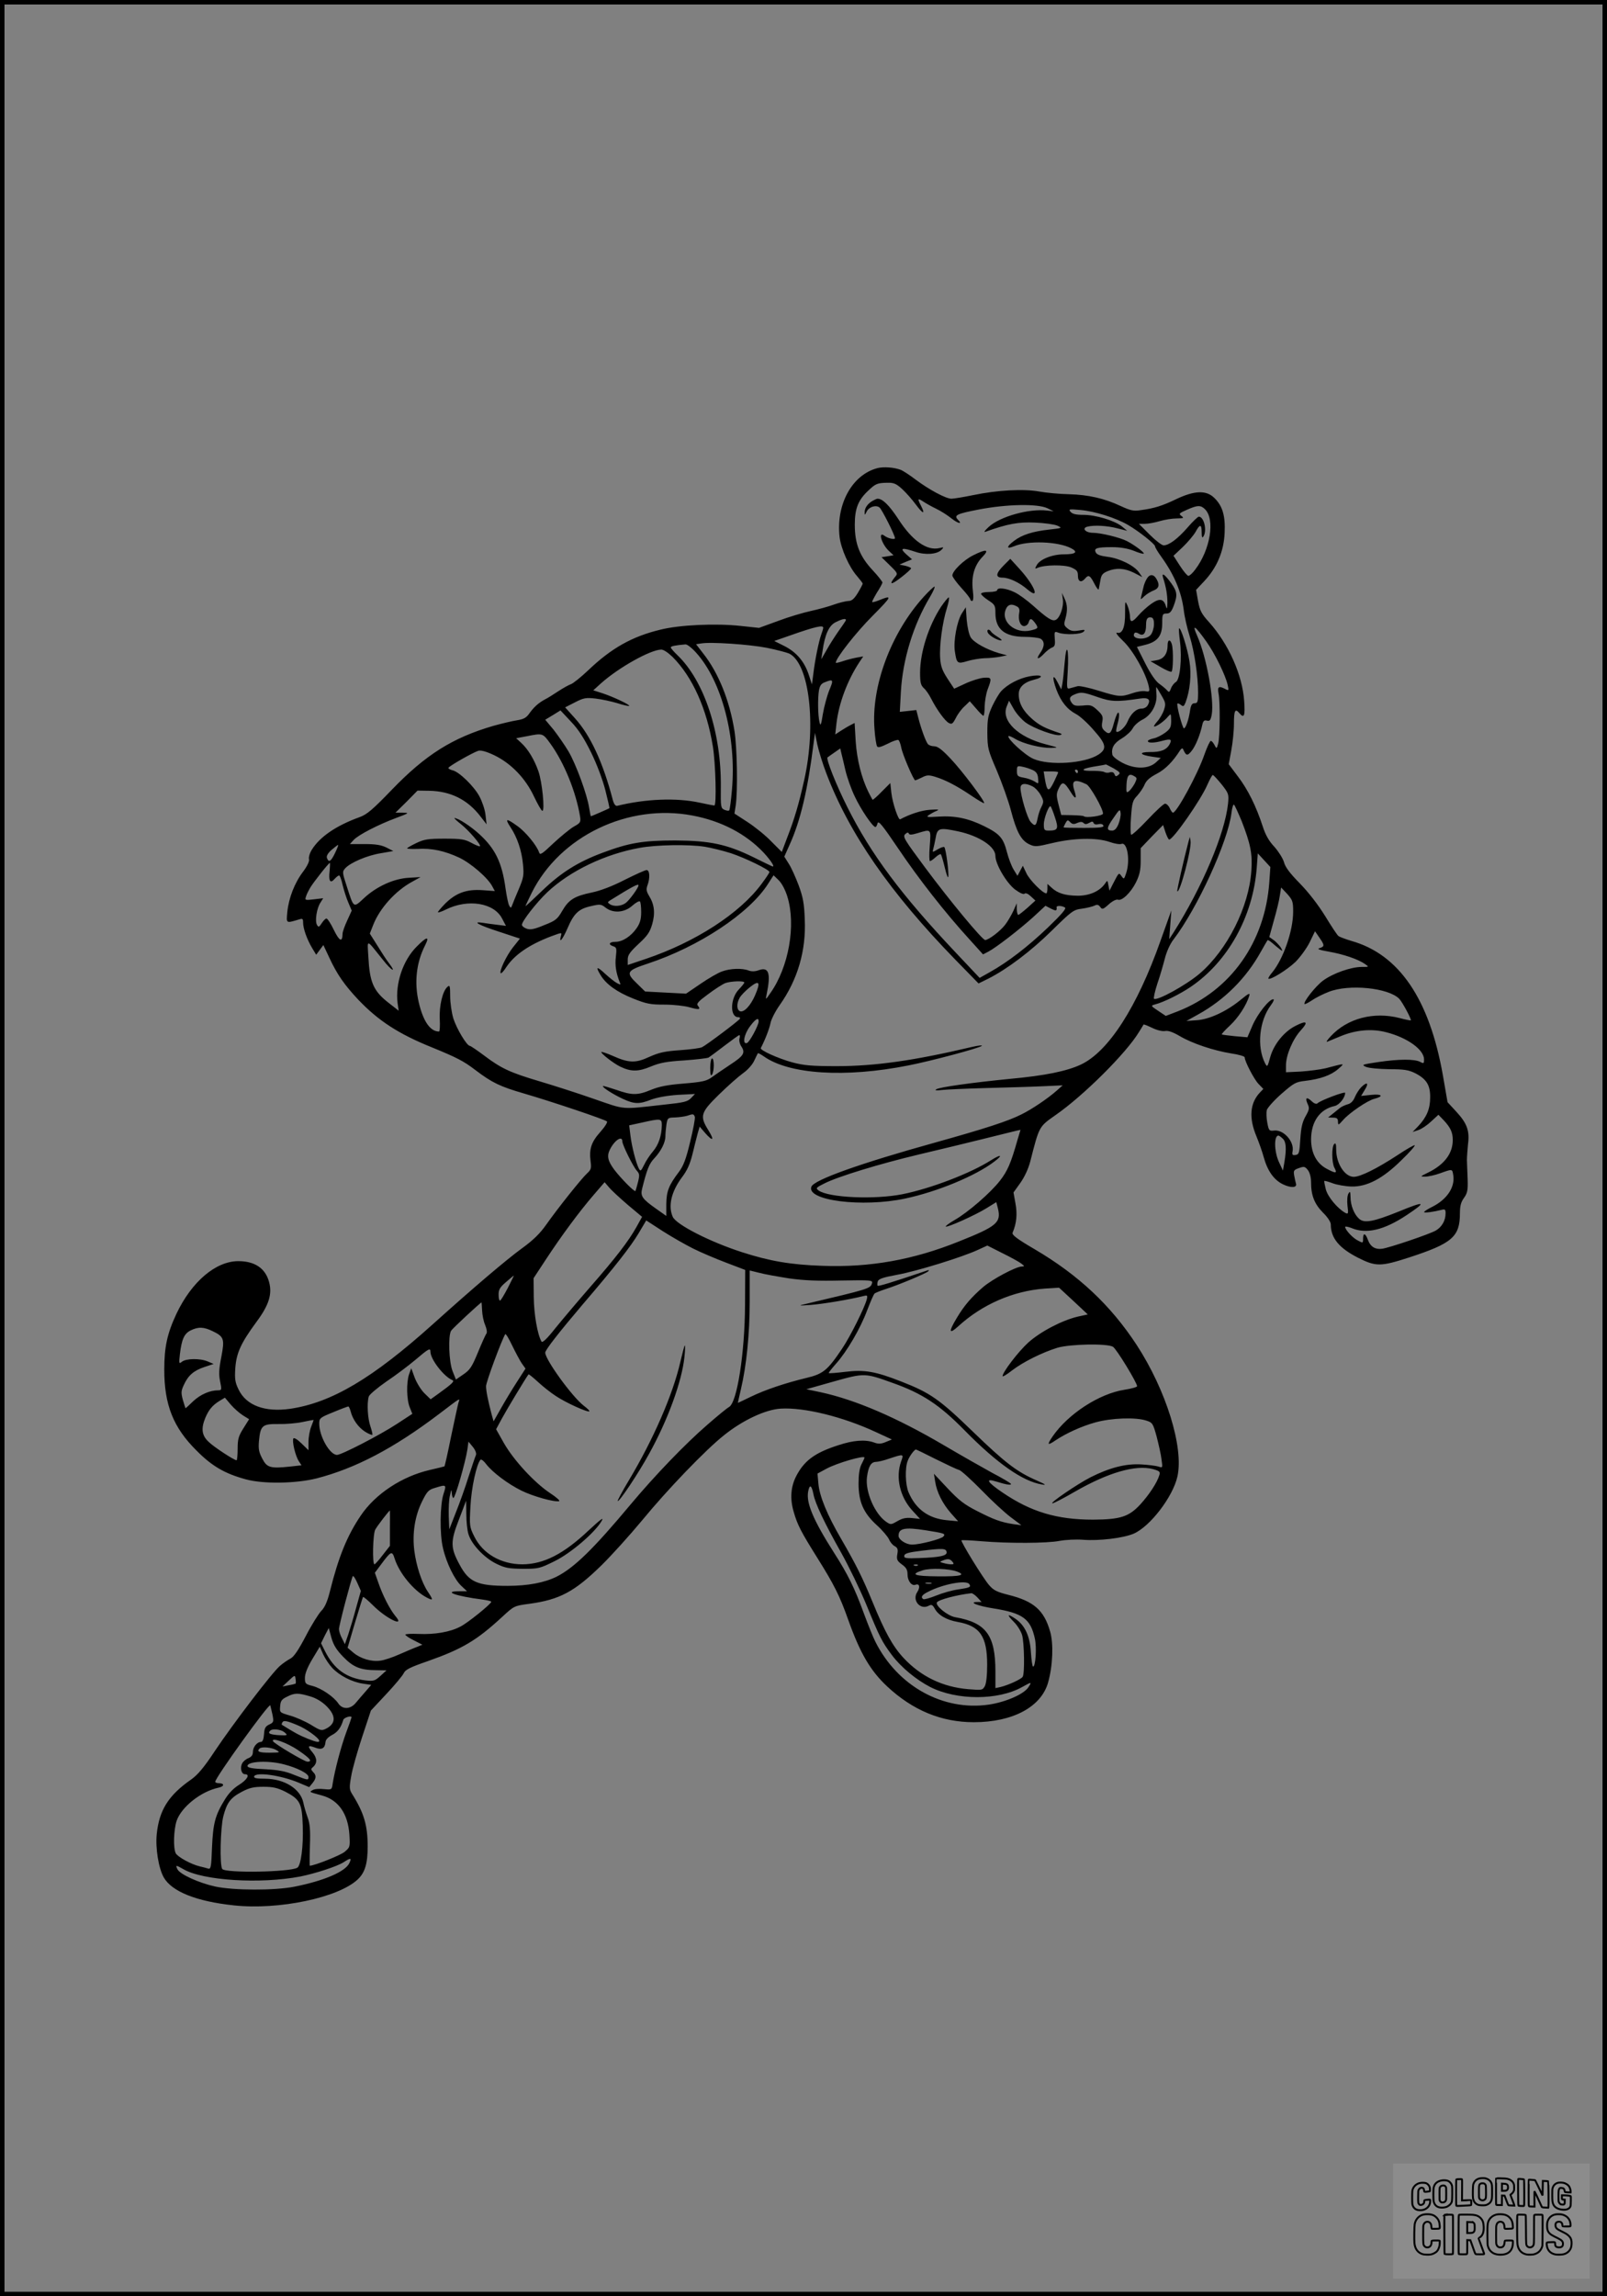 <?xml version="1.0" encoding="UTF-8"?>
<svg xmlns="http://www.w3.org/2000/svg" version="1.0" width="896pt" height="1280pt" viewBox="0 0 896 1280" preserveAspectRatio="xMidYMid meet">
  <rect x="0" y="0" width="896" height="1280" fill="#808080" stroke="none"/>
  <g transform="translate(0.00 0.00) scale(1)">
    <g transform="translate(0,1280) scale(0.1,-0.1)" fill="#000000" stroke="none">
      <path d="M4894 10191 c-142 -36 -233 -201 -213 -383 8 -67 53 -169 98 -220 17 -20 31 -38 31 -41 0 -4 -12 -27 -27 -52 -21 -34 -34 -45 -53 -45 -14 -1 -50 -9 -80 -20 -30 -11 -89 -27 -130 -36 -41 -9 -123 -33 -181 -55 l-107 -39 -103 11 c-137 15 -340 6 -447 -21 -158 -38 -273 -103 -402 -226 -41 -39 -85 -74 -97 -78 -12 -4 -44 -22 -70 -39 -27 -18 -59 -38 -73 -45 -36 -19 -62 -42 -88 -78 -17 -25 -32 -33 -69 -39 -26 -4 -85 -18 -132 -31 -229 -67 -378 -161 -567 -357 -107 -111 -138 -137 -179 -152 -130 -47 -221 -109 -266 -181 -12 -19 -19 -43 -16 -54 3 -11 -10 -38 -33 -69 -48 -63 -80 -147 -88 -225 -6 -65 -8 -63 66 -41 19 6 22 4 22 -18 0 -32 21 -92 50 -141 l23 -38 20 27 20 27 33 -70 c43 -93 84 -152 163 -236 111 -116 223 -189 406 -263 144 -59 179 -77 246 -128 92 -70 138 -92 269 -130 158 -46 452 -145 464 -156 5 -4 -11 -30 -37 -59 -50 -56 -63 -95 -54 -164 5 -38 3 -46 -20 -67 -31 -29 -160 -190 -227 -285 -35 -50 -73 -87 -135 -132 -88 -64 -269 -218 -497 -423 -337 -303 -566 -438 -796 -472 -141 -20 -245 18 -288 108 -19 39 -22 58 -18 118 6 85 31 140 117 257 71 95 90 157 71 225 -21 76 -80 115 -171 115 -126 0 -260 -114 -345 -293 -52 -111 -68 -186 -68 -312 0 -195 50 -322 179 -450 87 -88 158 -129 275 -161 98 -27 279 -24 395 5 217 56 429 167 679 356 132 100 121 94 112 65 -4 -14 -22 -99 -41 -188 -18 -90 -35 -165 -37 -166 -2 -1 -38 -10 -82 -20 -155 -36 -303 -133 -385 -255 -75 -111 -123 -228 -171 -420 -15 -60 -29 -91 -49 -111 -15 -16 -54 -78 -86 -140 -41 -78 -66 -115 -85 -125 -15 -8 -42 -26 -59 -41 -42 -35 -259 -319 -364 -476 -60 -91 -95 -132 -132 -158 -126 -88 -177 -170 -191 -303 -8 -79 10 -190 39 -242 45 -79 182 -134 391 -156 251 -27 583 43 691 145 40 38 55 88 55 183 0 118 -20 187 -88 295 -14 23 -15 35 -4 96 6 39 34 137 61 219 l49 148 86 92 c47 50 91 103 97 116 9 20 35 33 133 67 193 68 273 115 417 248 65 60 66 61 150 72 169 23 252 67 403 215 56 55 158 168 226 250 143 174 354 393 456 474 104 84 232 144 317 149 130 8 346 -45 529 -130 l91 -42 -34 -14 c-26 -11 -41 -12 -65 -3 -49 18 -116 13 -200 -15 -131 -42 -190 -86 -235 -173 -30 -59 -35 -125 -14 -197 21 -74 41 -112 131 -256 94 -150 126 -213 173 -346 67 -188 124 -285 218 -373 143 -133 302 -199 483 -199 216 0 376 85 414 222 26 92 31 217 11 284 -34 119 -92 169 -233 204 -63 16 -82 25 -107 54 -34 39 -160 244 -154 250 2 2 51 0 109 -5 155 -13 368 -12 439 2 34 6 92 9 129 6 91 -7 224 9 283 34 92 40 219 206 244 319 36 162 -63 481 -228 734 -145 221 -324 389 -569 533 -101 59 -127 80 -122 92 22 51 27 104 16 162 l-11 62 38 53 c24 34 45 79 56 122 50 196 48 191 140 256 156 108 396 347 466 464 13 20 24 39 25 41 2 2 24 -7 49 -19 27 -13 56 -20 72 -17 17 3 43 -6 82 -29 70 -41 187 -80 285 -96 42 -6 76 -16 76 -22 0 -22 52 -122 77 -148 l27 -28 -21 -22 c-54 -59 -60 -140 -18 -241 14 -34 33 -87 41 -117 21 -76 56 -127 108 -152 44 -21 79 -19 72 4 -2 7 -7 27 -10 45 -5 28 -2 32 27 42 28 10 33 9 49 -11 11 -14 18 -41 18 -68 0 -74 19 -121 66 -169 26 -25 44 -53 44 -66 0 -76 46 -132 152 -186 99 -50 126 -50 286 2 239 78 282 115 282 246 0 41 6 63 23 86 19 27 22 43 20 105 -2 39 -3 87 -4 105 0 17 3 57 6 88 10 75 -5 117 -65 182 l-49 53 -26 150 c-75 425 -244 674 -510 749 -33 10 -65 22 -72 27 -7 5 -40 55 -74 111 -39 63 -93 133 -141 182 -55 56 -82 91 -89 119 -6 21 -30 59 -53 85 -31 33 -50 66 -66 116 -36 110 -82 204 -138 277 l-51 68 14 76 c8 42 15 109 15 150 0 74 7 87 30 59 27 -32 33 -16 27 68 -10 145 -87 317 -195 438 -43 47 -52 65 -62 118 l-11 63 46 49 c70 75 108 164 113 266 5 98 -11 153 -59 199 -44 42 -109 40 -210 -8 -79 -38 -124 -52 -200 -62 -38 -6 -56 -2 -110 23 -92 43 -180 63 -289 66 -52 1 -126 8 -165 15 -87 16 -235 8 -369 -20 -54 -11 -108 -20 -121 -20 -31 0 -124 50 -199 106 -34 26 -71 50 -84 55 -37 14 -94 18 -128 10z m136 -117 c22 -20 56 -59 76 -86 39 -53 55 -58 30 -9 -22 42 -20 46 12 25 15 -10 47 -28 72 -40 25 -12 63 -36 84 -53 36 -29 65 -36 38 -9 -26 26 -8 34 116 58 156 30 327 33 382 7 l35 -17 -37 4 c-100 12 -262 -33 -325 -91 -23 -21 -30 -32 -18 -27 123 44 183 55 275 51 52 -2 109 -10 125 -17 29 -13 28 -14 -45 -22 -91 -10 -152 -29 -196 -63 -44 -33 -44 -48 0 -30 78 33 245 27 318 -11 41 -21 26 -34 -40 -34 -66 0 -135 -28 -152 -61 -11 -20 -10 -21 6 -14 39 17 149 18 187 2 31 -14 37 -21 37 -46 0 -34 19 -41 40 -16 19 23 28 18 51 -27 12 -24 23 -38 25 -33 1 6 5 27 9 48 5 32 12 41 40 53 49 20 95 17 148 -9 l46 -24 -19 27 c-27 38 -108 78 -174 86 -39 5 -60 12 -66 24 -13 24 5 30 90 30 46 0 87 -7 121 -20 28 -12 54 -19 56 -16 6 5 -53 49 -94 70 -39 20 -146 46 -189 46 -41 0 -64 25 -32 34 39 10 110 6 168 -9 l55 -14 -29 24 c-41 33 -146 65 -215 65 -42 0 -62 5 -72 17 -13 15 -8 16 56 10 79 -7 195 -43 264 -83 59 -34 150 -106 151 -119 0 -6 16 -33 36 -60 71 -99 111 -194 124 -295 4 -36 19 -102 33 -146 27 -87 47 -223 47 -316 0 -50 -3 -58 -19 -58 -15 0 -21 -10 -26 -42 -7 -49 -24 -98 -34 -98 -8 0 -43 131 -36 138 2 3 11 -1 20 -8 12 -10 16 -8 25 14 25 66 34 156 22 230 -11 70 -49 192 -58 183 -2 -2 0 -35 5 -73 12 -96 0 -213 -23 -226 -9 -5 -22 -21 -27 -35 -8 -22 -11 -24 -22 -11 -7 8 -26 24 -43 36 -20 14 -48 54 -78 113 l-47 93 48 12 c67 17 93 50 93 120 0 50 2 54 24 54 18 0 27 9 40 43 22 59 20 78 -13 125 -37 51 -56 64 -46 31 17 -52 24 -96 24 -139 -1 -33 -3 -39 -8 -21 -12 44 -35 48 -81 16 -23 -16 -56 -46 -74 -67 -35 -40 -46 -40 -46 1 -1 14 -7 40 -14 56 -13 28 -13 26 -13 -40 1 -81 -15 -120 -44 -112 -12 3 1 -15 34 -47 55 -52 127 -181 142 -252 6 -29 4 -31 -19 -27 -14 3 -46 -2 -72 -11 -64 -22 -76 -21 -189 14 -54 17 -107 28 -117 25 -10 -3 -28 -8 -40 -11 -21 -6 -21 -5 -15 92 8 130 -7 172 -17 49 -4 -49 -10 -103 -13 -119 l-6 -29 -20 39 c-28 54 -32 29 -7 -40 26 -68 60 -110 109 -136 20 -10 65 -50 99 -90 70 -78 75 -104 27 -136 -76 -50 -274 -63 -363 -24 -47 20 -150 115 -139 127 3 2 20 -5 38 -16 45 -27 143 -51 199 -50 44 1 44 1 -29 20 -156 40 -250 132 -218 211 l13 32 25 -44 c13 -24 43 -59 67 -77 44 -33 171 -79 194 -70 10 3 9 6 -2 10 -85 28 -115 44 -156 80 -50 44 -74 88 -74 137 0 39 29 67 85 81 64 16 43 32 -25 19 -58 -11 -122 -44 -157 -82 -12 -12 -34 -50 -50 -83 -24 -52 -28 -72 -28 -150 1 -86 3 -95 53 -211 28 -67 64 -166 78 -220 32 -122 57 -168 102 -190 32 -15 39 -15 131 7 119 28 244 31 317 6 28 -10 58 -15 67 -11 33 12 50 -96 25 -166 -10 -31 -12 -32 -24 -15 -16 22 -15 23 -45 -35 l-23 -45 -6 30 c-5 30 -5 30 -20 8 -30 -42 -88 -67 -154 -66 -68 1 -110 14 -143 45 l-23 21 0 -26 c0 -15 -3 -27 -6 -27 -20 0 -94 75 -111 112 l-20 42 -15 -28 -15 -28 -21 34 c-12 19 -29 64 -38 99 -20 78 -40 101 -127 144 -87 43 -162 59 -254 53 -64 -4 -71 -3 -54 9 11 7 30 18 43 23 18 8 10 9 -37 6 -48 -3 -111 -24 -166 -53 -10 -6 -42 88 -49 146 l-6 56 -48 -48 c-26 -27 -49 -47 -51 -45 -1 1 -12 21 -23 43 -38 77 -64 179 -71 282 l-6 103 -25 -13 c-14 -7 -38 -22 -54 -32 l-29 -19 7 63 c13 110 60 237 127 339 l22 33 -39 -7 c-21 -4 -56 -13 -76 -20 -21 -7 -38 -11 -38 -8 0 25 114 170 206 262 108 109 112 117 35 86 -19 -8 -36 -12 -38 -10 -2 2 10 25 26 52 17 26 31 52 31 57 0 5 -24 36 -54 68 -73 78 -100 148 -100 254 0 91 19 138 76 191 40 38 50 42 105 43 36 1 50 -5 83 -35z m1689 -113 c57 -57 29 -226 -55 -336 -14 -19 -31 -35 -38 -35 -6 0 -27 25 -47 56 l-36 56 52 49 c28 27 60 65 71 84 24 45 34 44 34 -2 0 -28 3 -34 10 -23 21 33 3 110 -26 110 -5 0 -34 -27 -63 -61 -56 -64 -104 -99 -133 -99 -10 0 -45 27 -78 60 l-60 60 33 0 c19 0 56 7 83 15 27 8 69 15 94 15 40 1 43 2 27 14 -16 12 -13 15 30 34 60 27 78 27 102 3z m-285 -644 c-1 -21 -9 -46 -19 -57 -29 -32 -111 -23 -90 10 4 6 13 5 26 -3 24 -15 39 3 39 49 0 35 8 46 30 42 10 -3 15 -15 14 -41z m-1720 21 c-4 -7 -23 -34 -42 -61 -18 -26 -47 -71 -63 -100 l-30 -52 7 45 c13 93 36 144 74 162 41 21 64 23 54 6z m-124 -37 c0 -5 -5 -22 -11 -38 -13 -35 -35 -141 -44 -218 l-8 -60 -18 55 c-25 74 -69 125 -136 159 l-56 28 89 31 c139 49 184 59 184 43z m2136 -77 c48 -67 107 -188 119 -242 7 -32 6 -33 -13 -23 -36 19 -45 14 -38 -24 10 -49 8 -244 -2 -280 -8 -30 -9 -30 -21 -7 -6 12 -15 22 -20 22 -5 0 -21 -35 -36 -77 -37 -108 -154 -323 -175 -323 -4 0 -12 11 -18 25 -6 14 -18 25 -26 25 -8 0 -52 -41 -98 -90 -47 -50 -88 -87 -91 -83 -4 4 -5 48 -1 97 6 82 9 94 35 121 15 17 34 44 41 62 10 23 30 40 68 60 48 25 90 68 130 131 6 9 13 13 16 7 17 -39 24 -40 47 -12 22 26 49 91 61 149 5 20 11 25 25 21 16 -4 21 2 27 33 15 83 -29 322 -81 440 -31 69 -13 58 51 -32z m-2451 -35 c55 -11 111 -26 125 -32 112 -54 153 -397 84 -705 -30 -134 -54 -216 -96 -324 l-29 -77 -58 58 c-31 33 -91 81 -132 108 l-74 48 7 45 c12 81 8 322 -7 416 -27 170 -90 325 -174 431 l-40 52 27 4 c54 10 269 -5 367 -24z m-393 -28 c143 -159 225 -472 199 -764 -5 -60 -12 -111 -15 -114 -3 -4 -15 -2 -27 3 -20 9 -21 16 -20 124 4 303 -92 595 -243 739 -20 19 -36 38 -36 42 0 7 24 12 82 17 9 1 36 -20 60 -47z m-132 -23 c111 -111 191 -289 225 -501 15 -95 21 -327 8 -327 -5 0 -42 7 -83 16 -129 28 -301 21 -459 -18 -9 -2 -18 10 -24 32 -55 211 -125 361 -212 457 l-54 60 55 28 c48 25 61 27 115 21 34 -4 89 -16 122 -26 34 -11 63 -17 65 -15 6 6 -87 50 -147 70 l-53 17 43 39 c100 89 274 186 335 188 13 1 39 -17 64 -41z m874 -185 c-13 -32 -29 -92 -36 -133 -10 -63 -13 -70 -19 -45 -9 40 -10 131 -3 176 5 27 13 39 33 46 47 19 50 15 25 -44z m1851 -28 c24 -41 26 -48 15 -82 -7 -21 -24 -50 -38 -65 -14 -16 -21 -28 -16 -28 13 0 56 30 76 55 17 19 17 19 18 -22 0 -36 -5 -46 -33 -67 -19 -14 -48 -29 -65 -32 -18 -4 -32 -10 -32 -15 0 -12 37 -11 83 2 45 12 53 8 38 -20 -17 -31 -49 -44 -109 -43 -66 0 -58 -16 12 -26 l48 -7 -26 -24 c-41 -38 -116 -40 -186 -4 -31 16 -56 36 -58 46 -7 38 9 65 53 91 25 15 52 40 60 55 8 16 31 37 52 48 51 24 85 84 81 141 -2 23 -2 42 -1 42 1 0 14 -20 28 -45z m-354 -11 c75 -26 107 -27 235 -8 47 7 61 -5 44 -36 -6 -12 -21 -20 -35 -20 -30 0 -60 -28 -79 -74 -13 -31 -51 -64 -62 -54 -2 3 1 20 6 39 12 42 13 76 1 64 -4 -6 -14 -31 -21 -58 -15 -57 -25 -65 -51 -41 -15 13 -18 25 -13 51 5 28 2 37 -27 64 -30 28 -38 31 -82 26 -40 -3 -50 -1 -62 16 -16 23 -12 35 19 47 33 14 47 12 127 -16z m-2825 -309 c32 -65 64 -151 79 -209 14 -55 24 -100 23 -101 -4 -3 -100 -45 -103 -45 -2 0 -6 21 -10 46 -11 74 -73 243 -115 315 -22 37 -60 91 -84 122 l-46 55 43 26 42 26 59 -63 c42 -44 73 -93 112 -172z m-226 48 c76 -106 141 -266 164 -403 5 -33 3 -37 -35 -58 -22 -13 -73 -55 -114 -93 -63 -60 -74 -67 -79 -51 -13 39 -75 115 -122 148 -61 44 -70 43 -39 -5 39 -58 64 -133 71 -209 6 -61 3 -75 -23 -137 -17 -39 -33 -79 -37 -90 -7 -18 -8 -18 -17 -3 -5 9 -14 51 -20 94 -20 146 -57 222 -145 303 -50 46 -120 91 -140 91 -4 0 12 -15 36 -34 43 -34 114 -116 106 -123 -2 -3 -24 6 -48 19 -37 20 -57 23 -149 23 -91 0 -113 -3 -157 -24 -29 -14 -52 -27 -52 -30 0 -3 27 -4 59 -3 77 5 151 -11 232 -49 65 -31 159 -112 184 -160 l14 -26 -69 5 c-89 6 -147 -15 -208 -75 -24 -25 -42 -46 -40 -48 2 -3 22 4 44 15 123 61 269 38 314 -51 l21 -40 -48 6 c-26 3 -63 8 -81 11 -64 10 -23 -13 92 -50 l115 -38 -39 -49 c-37 -47 -78 -134 -68 -144 3 -3 17 12 31 34 46 69 126 124 248 171 66 24 62 24 56 0 -11 -42 10 -17 37 45 36 84 63 109 131 124 51 12 57 11 81 -8 42 -33 105 -29 149 10 20 18 39 28 43 24 4 -3 7 -30 7 -59 0 -39 -6 -61 -24 -88 -32 -47 -80 -78 -119 -78 -36 0 -43 -15 -12 -25 18 -6 19 -12 14 -58 -6 -48 1 -90 21 -141 7 -16 6 -17 -15 -6 -13 7 -42 30 -66 52 -47 44 -55 41 -25 -8 31 -51 91 -94 181 -130 75 -30 96 -34 176 -34 50 0 112 -7 139 -15 53 -15 64 -13 46 9 -9 11 1 23 57 64 37 28 81 56 96 62 31 11 106 14 106 3 0 -4 -14 -21 -31 -39 -48 -50 -50 -154 -3 -154 8 0 13 -4 9 -9 -7 -12 -183 -144 -210 -158 -11 -6 -67 -13 -124 -17 -85 -6 -116 -13 -170 -37 -77 -36 -115 -35 -206 6 -32 14 -60 23 -62 21 -6 -6 68 -64 106 -82 60 -29 101 -28 170 1 51 21 88 28 186 34 67 5 129 12 136 16 8 5 48 35 90 67 42 32 78 58 81 58 4 0 4 -9 1 -20 -3 -11 2 -31 11 -44 23 -35 12 -52 -63 -101 -36 -24 -82 -55 -101 -69 -30 -22 -52 -27 -158 -36 -91 -7 -138 -17 -182 -35 -74 -31 -107 -31 -194 0 -39 13 -72 23 -74 21 -6 -6 54 -45 110 -71 65 -30 92 -31 160 -4 34 12 88 22 148 26 l95 5 -22 -23 c-19 -20 -40 -25 -145 -36 -252 -28 -215 -31 -398 32 -91 32 -226 75 -300 97 -165 49 -215 72 -309 143 -40 30 -77 55 -81 55 -17 0 -73 94 -92 152 -10 33 -18 89 -18 125 0 56 -2 64 -14 53 -28 -22 -48 -108 -44 -181 2 -38 0 -69 -4 -69 -49 0 -88 56 -113 162 -26 111 -14 222 35 318 27 53 10 51 -46 -6 -77 -76 -121 -207 -107 -316 l6 -42 -64 50 c-77 62 -98 111 -105 249 -6 103 -15 104 80 -14 49 -63 80 -79 34 -19 -14 18 -43 63 -65 99 l-41 65 18 46 c36 94 125 193 220 244 l45 25 -65 -4 c-83 -4 -180 -48 -250 -113 -60 -56 -57 -58 -96 64 -26 79 -26 83 -9 102 29 32 123 72 199 84 l69 12 -39 20 c-29 14 -60 19 -121 19 l-82 0 22 24 c27 28 135 84 237 122 72 27 74 28 35 29 l-40 0 62 61 61 62 65 -1 c119 -2 214 -49 286 -143 l34 -44 -6 53 c-3 29 -19 75 -34 103 -30 56 -112 136 -149 145 -13 3 -24 9 -24 13 0 9 136 86 167 96 15 4 45 -4 89 -25 93 -45 173 -127 221 -229 21 -44 42 -81 47 -81 15 0 -1 161 -22 221 -23 65 -58 124 -97 159 l-27 25 59 11 c90 18 89 18 133 -43z m1537 -163 c128 -337 355 -665 721 -1041 l128 -131 55 27 c106 54 236 152 353 267 113 111 121 117 170 123 28 4 59 12 69 17 14 7 22 5 31 -7 11 -16 16 -15 48 14 20 18 42 29 51 26 22 -9 72 39 101 97 20 41 26 67 26 121 l0 69 62 65 63 64 13 -40 c8 -23 17 -41 21 -41 22 0 176 220 213 306 13 29 26 54 30 54 4 0 26 -24 49 -52 40 -51 41 -55 36 -108 -18 -168 -143 -464 -305 -720 l-23 -35 6 80 6 80 -60 -168 c-131 -371 -290 -618 -444 -691 -79 -37 -200 -62 -397 -80 -213 -21 -391 -46 -410 -58 -10 -6 0 -8 31 -4 26 3 138 8 250 11 112 3 254 7 314 10 l110 5 -35 -31 c-49 -43 -136 -102 -195 -131 -73 -37 -198 -78 -485 -158 -414 -115 -672 -207 -686 -245 -30 -77 284 -117 523 -66 179 38 392 126 497 206 49 37 39 43 -16 9 -117 -75 -341 -160 -497 -191 -158 -31 -411 -19 -467 21 -17 13 -14 16 32 39 77 39 310 110 529 162 110 26 272 65 360 87 88 22 170 42 182 45 l23 5 -16 -53 c-38 -135 -57 -177 -99 -231 -54 -69 -179 -177 -253 -219 -29 -17 -51 -33 -49 -36 8 -7 166 64 227 102 l55 34 9 -35 c19 -79 -6 -100 -217 -184 -255 -103 -498 -146 -762 -136 -176 6 -293 26 -448 76 -177 57 -366 153 -386 197 -27 60 -8 141 51 220 29 38 45 73 59 130 10 43 24 95 29 115 l11 38 30 -35 c44 -50 54 -43 19 14 -50 80 -44 99 58 199 49 48 109 101 134 119 26 18 53 48 63 70 10 21 19 40 21 42 1 2 16 -6 32 -17 141 -101 455 -121 807 -51 124 24 397 97 409 109 5 5 -20 2 -55 -6 -322 -76 -540 -107 -754 -107 -140 0 -183 4 -247 21 -80 22 -182 68 -176 80 25 48 48 109 54 139 4 21 27 66 51 100 100 141 148 303 140 478 -3 90 -10 124 -34 190 -17 45 -41 99 -55 120 l-25 40 29 65 c61 133 102 309 134 565 l8 60 13 -65 c8 -36 30 -108 50 -160z m107 15 c9 -38 32 -104 52 -145 33 -71 100 -170 115 -170 4 0 9 9 12 21 5 17 28 -12 116 -142 111 -165 259 -355 397 -506 l75 -83 29 15 c43 22 177 126 252 194 l67 62 31 -16 c28 -14 34 -13 31 8 -1 10 31 9 47 -2 9 -5 -18 -37 -96 -112 -111 -106 -223 -192 -323 -248 l-57 -32 -135 143 c-300 318 -471 546 -602 808 -63 125 -120 269 -111 278 3 2 20 15 38 27 l33 23 6 -26 c4 -15 14 -58 23 -97z m1495 12 c36 -21 40 -26 26 -37 -12 -10 -16 -9 -21 4 -4 11 -13 14 -25 11 -10 -4 -24 -3 -31 1 -6 4 -32 7 -57 7 -77 -2 -80 10 -6 23 39 6 71 12 71 13 1 0 21 -10 43 -22z m-450 -10 c19 -9 27 -21 29 -45 3 -33 3 -33 -20 -18 -13 8 -40 18 -60 21 -34 6 -38 10 -38 37 0 29 2 30 31 24 17 -3 43 -12 58 -19z m251 -7 c0 -5 -2 -10 -4 -10 -3 0 -8 5 -11 10 -3 6 -1 10 4 10 6 0 11 -4 11 -10z m-110 -5 c0 -2 -10 -25 -22 -50 -31 -64 -40 -61 -53 18 l-6 37 41 0 c22 0 40 -2 40 -5z m428 -24 c12 -7 11 -13 -1 -38 -9 -16 -23 -36 -32 -43 -15 -12 -16 -8 -14 38 3 53 15 64 47 43z m-270 -43 c21 -11 92 -136 92 -163 0 -13 -96 -26 -107 -15 -2 3 -32 5 -66 6 l-60 1 -15 58 c-13 52 -13 61 2 92 19 40 30 36 67 -24 26 -42 35 -37 19 11 -18 57 1 66 68 34z m-300 -12 c15 -8 35 -30 45 -49 17 -31 17 -37 4 -64 -9 -16 -18 -45 -22 -66 -8 -42 -15 -45 -39 -18 -18 20 -56 147 -56 189 0 26 27 29 68 8z m1165 -193 c49 -126 61 -182 54 -277 -13 -201 -134 -441 -288 -573 -75 -64 -240 -155 -255 -140 -3 3 5 41 19 84 15 43 33 106 42 141 9 36 29 81 48 105 133 174 302 542 323 704 3 29 10 50 14 48 4 -3 23 -44 43 -92z m-1041 21 c21 -63 17 -74 -34 -74 -25 0 -28 3 -28 35 0 34 29 109 38 100 3 -3 14 -30 24 -61z m354 -38 c-10 -24 -21 -36 -35 -36 -33 0 -32 15 7 70 34 50 37 52 40 28 2 -14 -4 -42 -12 -62z m-2375 48 c160 -30 298 -102 397 -207 45 -49 67 -86 45 -75 -5 2 -51 24 -103 50 -147 72 -242 92 -435 93 -180 0 -257 -13 -404 -68 -140 -52 -234 -112 -338 -212 -51 -49 -93 -88 -93 -86 0 3 16 36 35 75 158 316 538 498 896 430z m2146 -41 c17 7 27 7 35 -1 8 -8 16 -7 31 1 15 9 21 9 24 0 3 -8 14 -11 27 -7 15 3 25 0 28 -8 4 -10 -18 -13 -108 -13 -63 0 -114 1 -114 3 0 2 5 13 11 24 10 18 13 19 26 5 12 -12 21 -13 40 -4z m-666 -47 c118 -25 209 -85 209 -137 0 -46 61 -150 109 -187 27 -20 48 -29 53 -24 6 6 19 1 35 -14 l26 -24 -44 -40 c-24 -21 -47 -39 -51 -40 -5 0 -8 15 -9 33 l0 32 -19 -43 c-11 -23 -31 -58 -45 -76 -26 -35 -93 -86 -112 -86 -16 0 -196 217 -335 404 -115 155 -126 172 -111 186 10 10 17 11 20 4 3 -9 16 -8 50 2 76 23 74 25 67 -71 -4 -47 -3 -85 1 -85 5 0 19 10 32 22 13 12 26 19 29 16 3 -4 13 -37 22 -75 9 -37 17 -60 19 -51 5 20 -13 158 -22 166 -3 3 -19 -2 -36 -12 -30 -18 -31 -18 -26 0 3 11 9 37 13 59 10 60 19 63 125 41z m-3473 -121 c-23 -48 -35 -55 -45 -28 -4 11 4 26 25 45 18 15 34 28 37 28 3 0 -5 -20 -17 -45z m2062 35 c36 -6 101 -22 145 -36 79 -26 215 -92 215 -105 0 -4 -19 -33 -43 -65 -121 -165 -370 -326 -646 -419 l-101 -34 0 31 c0 24 12 41 60 86 49 45 63 65 76 109 18 62 13 111 -17 159 -15 25 -17 37 -9 59 15 40 13 85 -5 85 -8 0 -63 -25 -123 -55 -68 -35 -134 -60 -182 -70 -97 -20 -129 -40 -165 -102 -27 -47 -37 -55 -101 -80 -55 -23 -77 -27 -97 -20 -15 5 -27 15 -27 22 0 20 82 125 142 182 127 119 321 212 515 247 93 17 273 20 363 6z m3147 -199 c-24 -333 -215 -602 -509 -718 l-68 -26 -42 28 c-42 28 -43 29 -18 36 50 13 140 58 199 98 208 141 347 392 368 663 l6 81 35 -38 35 -38 -6 -86z m-5239 65 c-7 -57 3 -73 27 -46 10 11 21 20 26 20 4 0 13 -24 19 -52 7 -29 21 -74 32 -99 l19 -45 -25 -55 c-14 -30 -26 -63 -26 -74 -1 -49 -17 -43 -48 20 -17 36 -36 65 -42 65 -5 0 -17 -12 -26 -26 -15 -23 -18 -24 -27 -9 -12 22 -1 93 20 124 l15 24 -51 -6 c-50 -6 -52 -5 -45 15 3 12 15 35 25 52 19 31 101 135 108 136 2 0 1 -20 -1 -44z m2552 -144 c49 -158 8 -393 -95 -538 -27 -39 -27 -39 -21 -9 25 119 13 157 -43 137 -21 -8 -40 -8 -57 -2 -35 14 -102 12 -148 -5 -21 -7 -75 -38 -120 -69 l-81 -55 -114 6 -114 6 -43 42 c-67 64 -62 74 59 114 284 94 563 279 668 442 l32 50 29 -28 c17 -17 36 -52 48 -91z m-830 63 c0 -14 -52 -85 -72 -99 -25 -18 -66 -21 -88 -6 -13 9 -13 11 0 20 127 79 160 96 160 85z m3650 -148 c0 -106 -55 -263 -117 -338 -14 -16 -23 -32 -21 -34 10 -10 105 49 151 93 26 26 62 75 79 109 l30 62 24 -35 c30 -43 30 -50 2 -59 -17 -5 -4 -10 52 -20 80 -14 163 -42 201 -69 23 -16 23 -16 -19 -16 -59 0 -159 -35 -215 -76 -42 -31 -113 -121 -103 -131 2 -2 20 7 41 21 20 14 62 35 93 47 113 45 334 23 394 -39 17 -18 69 -114 64 -120 -2 -1 -29 4 -62 13 -144 37 -291 -1 -384 -101 -19 -20 -28 -34 -20 -31 8 3 42 17 75 31 84 35 174 43 254 22 118 -30 211 -97 211 -152 0 -22 -2 -24 -22 -13 -31 16 -118 16 -232 -1 -92 -14 -97 -15 -70 -27 16 -7 74 -12 129 -13 84 0 108 -4 145 -22 64 -33 85 -67 84 -136 0 -64 -20 -110 -67 -160 l-31 -32 33 11 c18 6 50 28 72 49 l39 36 29 -30 c39 -42 51 -68 51 -111 0 -75 -47 -137 -137 -181 -45 -22 -46 -23 -18 -23 17 0 55 8 85 19 70 25 67 25 73 -12 10 -66 -35 -133 -115 -174 -27 -13 -48 -27 -48 -30 0 -7 55 1 98 12 19 5 22 2 22 -19 0 -40 -20 -76 -54 -96 -31 -19 -264 -98 -301 -102 -37 -5 -64 12 -77 47 -14 40 -28 45 -28 9 0 -25 -1 -25 -29 -10 -29 14 -71 60 -71 76 0 4 17 1 37 -7 81 -34 180 -11 305 72 116 77 106 82 -47 19 -137 -55 -188 -65 -217 -39 -28 25 -48 75 -48 121 -1 32 -2 35 -12 19 -6 -11 -8 -39 -5 -67 6 -45 4 -48 -12 -40 -43 24 -98 89 -109 132 -6 24 -10 45 -8 46 2 2 23 -4 47 -13 24 -9 71 -17 104 -18 87 -2 175 44 279 147 44 42 77 80 74 83 -3 3 -48 -23 -99 -57 -112 -73 -204 -119 -241 -119 -50 0 -98 74 -98 152 0 31 -3 39 -11 31 -15 -15 -14 -104 1 -132 17 -32 10 -34 -41 -7 -58 30 -89 88 -89 166 1 99 49 167 132 185 26 6 58 47 58 73 0 10 -138 -42 -154 -58 -6 -6 -19 -2 -33 12 -28 26 -38 19 -22 -16 11 -23 9 -32 -12 -69 -18 -32 -25 -63 -29 -127 -5 -77 -7 -85 -26 -88 -18 -3 -21 1 -17 21 10 54 -51 122 -104 115 -26 -3 -29 0 -37 43 -5 26 -6 57 -3 71 4 13 40 54 81 90 70 61 80 67 133 73 84 10 144 31 184 66 38 34 44 34 -71 4 -30 -7 -92 -15 -137 -18 l-83 -4 0 38 c0 58 38 147 83 196 44 48 33 57 -31 24 -63 -32 -119 -102 -139 -171 -16 -58 -17 -60 -29 -38 -48 93 -33 239 32 325 14 19 20 33 13 33 -23 0 -88 -82 -116 -147 l-28 -65 -69 6 c-39 4 -72 8 -74 10 -2 2 19 25 46 50 46 43 91 112 107 164 6 20 -2 16 -51 -24 -78 -63 -173 -107 -243 -111 l-56 -4 63 35 c149 82 270 203 352 351 19 33 35 62 37 64 2 3 13 -4 26 -15 12 -11 31 -26 41 -34 18 -14 19 -14 8 7 -7 11 -24 30 -38 41 l-27 19 26 94 c15 52 30 114 33 138 l7 44 34 -36 c30 -34 33 -42 33 -100z m-3000 -465 c-25 -58 -62 -97 -84 -89 -19 8 -20 43 -2 75 7 13 33 40 57 59 53 42 61 29 29 -45z m20 -145 c0 -22 -50 -115 -65 -121 -27 -10 -17 48 16 92 31 42 49 53 49 29z m-356 -532 c3 -8 -9 -71 -26 -140 -23 -97 -38 -135 -63 -168 -56 -74 -69 -107 -70 -178 l0 -67 -58 41 c-75 53 -87 69 -77 110 27 109 40 141 68 170 38 41 62 88 62 124 0 15 3 45 6 66 6 36 8 37 48 38 22 1 52 5 66 9 36 12 37 11 44 -5z m-184 -47 c-1 -59 -18 -110 -50 -147 -17 -20 -39 -53 -49 -75 -17 -34 -20 -37 -29 -20 -16 31 -40 125 -47 185 l-7 56 69 15 c107 24 113 24 113 -14z m3462 -75 c19 -17 22 -56 9 -133 l-8 -45 -21 45 c-28 58 -30 150 -4 150 3 0 14 -7 24 -17z m-3682 -16 c0 -19 60 -140 80 -162 16 -18 17 -25 7 -65 -6 -25 -13 -47 -14 -49 -5 -7 -82 71 -119 120 -36 49 -41 76 -23 112 27 53 69 79 69 44z m30 -353 l80 -67 -31 -56 c-44 -79 -117 -174 -259 -336 -67 -77 -154 -180 -193 -228 -48 -61 -73 -84 -78 -75 -23 41 -42 153 -43 248 l-1 105 69 105 c86 131 185 265 265 358 l62 72 25 -29 c13 -16 61 -60 104 -97z m365 -244 c44 -22 127 -57 185 -79 l105 -40 -1 -193 c-1 -268 -44 -546 -89 -571 -10 -5 -64 -49 -120 -98 -125 -108 -294 -284 -428 -444 -208 -249 -315 -354 -414 -404 -67 -33 -159 -51 -273 -51 -169 0 -216 21 -268 119 -51 94 -51 128 -3 251 l40 105 1 -74 c0 -40 5 -92 12 -113 17 -57 88 -132 156 -165 49 -24 69 -27 148 -28 87 0 94 2 177 43 91 45 224 159 261 223 15 25 -3 12 -71 -51 -141 -133 -251 -189 -370 -190 -119 0 -222 59 -269 156 -26 52 -27 60 -21 167 5 103 34 236 56 260 5 4 19 -7 33 -26 35 -45 120 -109 195 -146 62 -31 182 -65 210 -59 8 2 -15 22 -50 45 -86 57 -202 182 -257 278 l-44 78 33 61 c26 48 133 226 148 245 1 2 24 -16 51 -41 27 -25 73 -62 103 -81 54 -36 177 -92 185 -84 3 2 -11 16 -31 31 -65 50 -215 257 -215 296 0 15 74 110 209 269 180 210 268 323 312 397 l42 71 91 -59 c50 -32 127 -76 171 -98z m1830 -84 c18 -14 19 -15 2 -16 -32 0 -163 -70 -215 -114 -66 -57 -105 -102 -147 -172 -47 -78 -45 -95 8 -47 132 121 305 197 482 210 l80 5 80 -74 80 -75 -55 -12 c-89 -21 -209 -84 -277 -145 -56 -51 -143 -165 -143 -187 0 -5 24 9 53 32 61 47 168 100 252 126 70 21 276 25 310 6 19 -10 135 -201 135 -220 0 -5 -32 -14 -71 -20 -141 -22 -314 -135 -400 -260 -33 -48 -29 -53 16 -22 60 40 146 79 222 100 89 25 226 30 285 10 34 -11 37 -16 57 -89 11 -43 24 -99 27 -126 7 -49 7 -49 -17 -41 -13 4 -57 10 -97 12 -85 5 -175 -18 -282 -72 -74 -38 -231 -145 -212 -145 7 0 63 29 125 65 186 107 339 151 435 126 38 -11 42 -15 36 -34 -12 -41 -56 -108 -106 -163 -64 -69 -111 -84 -263 -85 -202 0 -346 43 -505 151 -87 59 -100 82 -34 61 54 -17 86 -22 80 -12 -3 5 -50 33 -104 61 -53 29 -176 99 -273 156 -261 153 -489 251 -682 293 l-81 17 152 43 c171 48 174 48 327 -7 167 -59 263 -122 405 -267 180 -183 323 -283 430 -300 27 -5 19 1 -31 23 -110 48 -176 99 -355 272 -186 180 -237 216 -399 279 -145 57 -206 67 -312 54 -49 -6 -90 -9 -92 -7 -2 2 16 25 40 52 61 68 136 196 174 298 18 47 36 89 41 93 5 5 34 16 64 26 72 23 222 86 235 98 7 7 5 8 -5 5 -211 -71 -272 -89 -277 -85 -2 3 -2 14 1 24 5 14 27 22 108 37 107 19 366 99 453 140 l50 23 85 -43 c47 -23 94 -49 105 -58z m-1296 -82 c84 -12 163 -15 291 -12 166 3 177 2 172 -15 -8 -30 -16 -32 -372 -116 -41 -9 -38 -10 30 -5 67 5 218 30 292 49 24 6 26 5 21 -17 -11 -45 -93 -210 -138 -276 -81 -121 -106 -141 -199 -163 -116 -28 -230 -66 -310 -105 -39 -19 -71 -34 -72 -34 0 0 7 34 17 76 31 131 49 309 49 489 l0 173 53 -13 c28 -8 104 -21 166 -31z m-1568 -54 c-20 -38 -39 -70 -43 -70 -5 0 -8 15 -8 34 0 28 8 41 42 70 23 20 42 36 43 36 1 0 -14 -31 -34 -70z m-143 -125 c1 -24 8 -61 17 -81 9 -22 12 -41 7 -48 -5 -6 -26 -53 -47 -104 -33 -80 -44 -98 -81 -123 l-42 -29 -19 48 c-20 52 -25 194 -8 224 7 12 164 158 170 158 0 0 2 -20 3 -45z m-1501 -116 c62 -30 66 -43 47 -143 -13 -66 -15 -96 -7 -135 10 -48 9 -51 -11 -51 -46 0 -98 -23 -138 -60 -23 -22 -42 -40 -43 -40 -1 0 -8 20 -15 45 -11 40 -11 51 5 85 24 53 55 80 115 100 l51 17 -33 14 c-42 18 -121 17 -144 -2 -16 -13 -17 -10 -11 42 10 84 24 115 60 133 43 21 73 20 124 -5z m1723 -180 l20 -28 -47 -73 c-26 -40 -66 -106 -89 -147 l-42 -74 -11 39 c-20 77 -31 130 -31 157 0 23 86 255 107 290 3 4 20 -24 39 -64 19 -39 43 -84 54 -100z m-510 66 c0 -42 75 -139 122 -158 14 -6 0 -20 -79 -77 l-42 -30 -35 34 c-19 19 -43 58 -54 87 l-19 52 -12 -33 c-16 -46 -14 -144 4 -186 l14 -35 -87 -57 c-95 -62 -308 -172 -333 -172 -40 0 -99 103 -99 174 0 31 4 34 78 64 43 18 81 32 84 32 3 0 9 -12 13 -27 11 -45 43 -90 81 -114 19 -12 37 -19 40 -17 2 3 -3 24 -11 48 -15 43 -20 127 -9 165 3 11 47 48 97 83 51 34 124 89 162 121 75 64 85 69 85 46z m-1045 -355 l34 -21 -32 -51 c-27 -43 -32 -60 -32 -114 0 -35 -3 -64 -6 -64 -13 0 -127 74 -156 103 -38 35 -43 74 -18 134 19 45 40 70 79 94 l30 18 33 -39 c18 -21 49 -48 68 -60z m380 -63 c-8 -20 -15 -58 -15 -84 l0 -47 -39 38 c-22 22 -41 33 -45 28 -9 -15 11 -98 30 -127 l15 -23 -63 -7 c-111 -12 -130 -6 -156 45 -19 36 -22 55 -18 98 8 86 19 95 107 94 41 -1 101 4 134 11 33 7 61 12 63 12 1 -1 -5 -18 -13 -38z m919 -157 c-4 -8 -22 -62 -41 -120 -18 -58 -50 -148 -71 -200 l-37 -95 -3 75 c-1 41 1 93 7 115 7 33 9 35 10 13 1 -16 5 -28 9 -28 10 0 67 199 78 270 l6 44 24 -29 c14 -17 21 -36 18 -45z m2564 -24 c59 -29 117 -57 130 -60 12 -4 68 -55 125 -113 56 -58 129 -125 162 -150 l60 -45 -45 6 c-70 11 -108 25 -202 73 -71 36 -102 60 -164 126 l-77 82 7 -43 c9 -60 41 -123 88 -177 l40 -45 -64 6 c-102 10 -173 62 -213 157 -17 42 -20 133 -4 174 9 25 37 63 46 63 2 0 52 -24 111 -54z m-194 -13 c-31 -89 -7 -195 61 -271 l45 -49 -45 5 c-34 3 -53 -1 -81 -17 -34 -20 -38 -21 -60 -6 -66 43 -121 170 -110 252 8 58 22 83 49 84 12 0 47 8 77 19 79 26 80 26 64 -17z m-204 22 c0 -4 -8 -20 -17 -38 -11 -22 -16 -56 -16 -107 0 -101 27 -164 102 -232 31 -28 61 -64 68 -79 6 -15 20 -32 32 -38 16 -9 19 -18 14 -45 -5 -29 -1 -37 26 -57 24 -17 31 -30 31 -55 0 -36 23 -66 44 -58 23 9 28 -14 10 -41 -30 -46 17 -101 64 -76 15 8 21 6 32 -13 20 -39 67 -66 129 -77 125 -22 165 -80 165 -239 0 -60 -5 -104 -13 -119 -13 -23 -16 -23 -92 -17 -144 12 -265 71 -362 175 -60 65 -104 145 -172 311 -56 136 -92 208 -174 350 -79 135 -122 240 -128 310 l-5 56 50 27 c59 32 212 76 212 62z m-2347 -202 c-20 -60 -22 -227 -3 -303 19 -83 65 -176 102 -210 l32 -30 -42 0 c-96 0 -22 -27 126 -46 28 -4 52 -9 51 -13 -1 -12 -130 -117 -172 -138 -56 -30 -142 -45 -233 -41 -41 2 -74 0 -74 -4 0 -4 21 -19 48 -32 l47 -24 -29 -12 c-17 -6 -61 -25 -100 -42 -38 -17 -86 -33 -106 -35 -49 -7 -109 11 -149 44 l-33 28 41 139 c23 77 43 141 45 144 3 2 28 -19 56 -47 75 -75 181 -125 125 -60 -32 39 -71 115 -96 188 l-19 54 35 47 c55 74 61 77 75 33 26 -83 107 -180 179 -218 37 -19 38 -15 6 33 -34 51 -64 143 -75 228 -12 96 3 193 43 274 28 57 37 66 72 76 64 20 65 19 48 -33z m2062 0 c9 -52 62 -163 155 -328 43 -77 106 -207 140 -289 76 -185 87 -207 143 -282 51 -68 136 -138 214 -178 148 -75 378 -75 512 0 54 30 55 30 35 -1 -25 -39 -127 -83 -221 -97 -255 -37 -508 103 -632 350 -12 23 -41 95 -65 160 -51 140 -89 217 -166 337 -116 182 -156 278 -144 341 8 42 19 36 29 -13z m-2361 -192 l0 -98 -40 -51 c-21 -28 -42 -51 -46 -52 -13 0 -9 169 4 193 9 18 77 107 82 107 0 0 1 -44 0 -99z m2986 -11 c107 -17 113 -19 100 -35 -12 -14 -130 -45 -175 -45 -33 0 -75 27 -75 49 0 42 34 49 150 31z m118 -121 c4 -21 -36 -30 -151 -34 -77 -3 -88 -1 -85 14 3 12 24 18 98 27 117 14 134 13 138 -7z m32 -54 c10 -12 9 -15 -6 -15 -11 0 -30 3 -43 7 -23 6 -23 7 -5 14 29 12 40 10 54 -6z m-193 -21 c-3 -3 -12 -4 -19 -1 -8 3 -5 6 6 6 11 1 17 -2 13 -5z m218 -34 c53 -20 22 -28 -105 -27 -135 1 -158 11 -84 34 41 13 146 9 189 -7z m-3349 -201 c-14 -52 -34 -119 -44 -149 l-19 -55 -16 32 c-10 18 -17 41 -17 52 0 21 68 279 77 295 3 4 14 -12 25 -37 l20 -45 -26 -93z m3207 134 c-7 -2 -21 -2 -30 0 -10 3 -4 5 12 5 17 0 24 -2 18 -5z m212 -4 c10 -16 2 -19 -63 -29 -32 -4 -88 -20 -122 -34 -35 -14 -67 -23 -72 -20 -16 10 -8 24 25 40 83 44 217 69 232 43z m45 -74 l23 -25 -23 0 c-54 0 1 -22 91 -36 162 -26 205 -58 229 -168 11 -51 4 -156 -10 -156 -4 0 -9 35 -12 78 -5 92 -34 153 -87 189 -46 31 -49 23 -7 -19 19 -19 39 -52 45 -73 12 -45 15 -214 3 -232 -9 -14 -82 -47 -124 -57 l-28 -6 0 93 c0 202 -52 272 -223 302 -43 7 -114 65 -103 83 9 15 112 42 192 51 6 0 21 -10 34 -24z m-3536 -331 c56 -58 97 -74 186 -74 l55 -1 -34 -31 c-31 -28 -38 -30 -83 -25 -107 13 -176 63 -227 165 l-21 42 21 43 22 42 15 -55 c12 -41 28 -67 66 -106z m-61 -62 c41 -43 110 -78 170 -87 l47 -7 -32 -37 c-18 -21 -43 -49 -55 -64 -30 -36 -74 -37 -97 -2 -25 37 -94 84 -143 97 -40 10 -43 13 -43 45 0 23 14 59 41 104 l42 70 19 -43 c11 -24 34 -58 51 -76z m-205 -87 c-2 -1 -19 -6 -38 -9 l-35 -7 35 33 c34 32 35 32 38 9 2 -12 2 -24 0 -26z m81 -71 c34 -10 66 -29 92 -55 53 -53 52 -96 -1 -124 -27 -14 -32 -13 -87 21 -32 19 -84 42 -116 51 -58 17 -58 17 -55 52 2 30 9 39 38 53 43 22 62 22 129 2z m-210 -101 c8 -41 7 -44 -18 -56 -21 -10 -27 -20 -29 -55 -2 -27 -8 -42 -17 -42 -22 0 -45 -29 -45 -56 0 -17 -8 -27 -24 -34 -14 -5 -30 -18 -36 -30 -13 -25 -4 -60 16 -60 30 0 12 -31 -33 -59 -31 -19 -59 -48 -80 -83 -54 -88 -65 -132 -71 -266 -4 -107 -6 -122 -21 -118 -9 3 -29 8 -46 12 -48 11 -123 52 -135 73 -15 29 -12 131 5 182 27 77 135 163 233 184 34 7 35 25 1 25 -10 0 -19 4 -19 8 0 23 302 442 307 426 1 -5 7 -28 12 -51z m441 -16 c0 -2 -13 -40 -30 -85 -29 -79 -63 -208 -75 -283 -5 -36 -5 -36 -49 -32 -24 3 -52 1 -62 -5 -21 -12 -23 -10 53 -31 90 -25 143 -101 151 -217 4 -69 4 -71 -27 -97 -23 -19 -168 -77 -194 -77 -1 0 -1 51 1 113 3 86 0 122 -13 157 -9 25 -20 62 -24 83 -17 76 -105 131 -212 132 -49 0 -65 3 -62 13 10 26 150 6 248 -35 l59 -25 18 22 c22 27 23 44 3 63 -12 13 -12 17 -1 26 26 22 25 50 -1 82 -31 36 -27 43 15 27 36 -14 54 -4 57 32 1 13 15 27 35 38 32 16 51 41 64 85 4 13 46 26 46 14z m-303 -43 c49 -19 123 -73 123 -88 0 -10 -16 -7 -62 11 -52 21 -78 36 -147 79 -1 2 0 8 4 14 7 11 25 8 82 -16z m-74 -38 c25 -20 22 -21 -33 -18 -47 4 -59 10 -43 25 11 12 57 7 76 -7z m79 -102 c68 -46 82 -64 52 -64 -17 0 -181 98 -191 113 -16 26 78 -7 139 -49z m-122 1 c24 -14 22 -14 -37 -15 -58 0 -73 6 -56 23 11 12 67 7 93 -8z m43 -80 c74 -19 137 -51 137 -70 0 -20 -3 -19 -79 11 -50 21 -89 28 -163 32 -71 3 -98 8 -98 18 0 26 116 32 203 9z m7 -152 c83 -43 94 -64 98 -191 4 -113 -10 -221 -30 -233 -40 -25 -404 -31 -419 -7 -15 23 -10 229 6 293 20 77 40 104 105 138 42 22 66 27 119 27 54 0 78 -6 121 -27z m358 -398 c-22 -48 -141 -99 -307 -132 -113 -22 -338 -21 -441 1 -91 20 -194 67 -210 95 -13 26 -10 26 32 2 109 -64 429 -84 653 -41 84 17 204 56 240 79 40 26 47 26 33 -4z"></path>
      <path d="M4865 10008 c-28 -16 -44 -40 -44 -63 0 -18 1 -18 11 3 13 27 52 39 72 23 14 -12 86 -155 86 -171 0 -10 -40 -1 -58 13 -39 30 -17 -46 25 -85 l25 -23 -34 -6 -33 -5 46 -45 c46 -45 46 -46 27 -68 -34 -43 -18 -42 37 1 30 23 55 46 55 50 0 3 -15 10 -32 14 l-33 7 35 15 35 14 -33 29 c-38 35 -23 38 52 13 55 -19 121 -14 145 11 15 15 14 16 -11 10 -69 -17 -152 41 -229 161 -52 79 -89 115 -117 114 -4 0 -16 -6 -27 -12z"></path>
      <path d="M5425 9704 c-52 -26 -115 -87 -115 -112 0 -8 23 -39 50 -69 28 -30 50 -59 50 -64 0 -5 5 -9 10 -9 7 0 9 20 4 60 -9 78 9 139 53 185 42 43 23 47 -52 9z"></path>
      <path d="M5596 9648 c-45 -45 -47 -68 -6 -68 36 0 94 -27 139 -66 72 -61 41 20 -44 114 l-52 57 -37 -37z"></path>
      <path d="M6396 9577 c-8 -12 -18 -35 -21 -52 -4 -16 -9 -39 -12 -50 -5 -19 -4 -19 18 2 13 12 36 26 52 32 28 11 34 30 17 60 -15 30 -38 33 -54 8z"></path>
      <path d="M5150 9473 c-183 -202 -294 -501 -274 -739 3 -45 10 -87 14 -94 5 -9 20 -5 59 14 28 15 56 24 60 21 5 -2 12 -22 16 -42 6 -36 69 -183 78 -183 2 0 19 7 37 16 27 14 38 15 74 4 56 -17 118 -49 200 -104 38 -26 71 -45 73 -43 7 8 -123 181 -187 248 -48 51 -72 69 -91 69 -15 0 -31 6 -36 13 -12 15 -38 87 -53 146 l-11 43 -46 -5 -46 -5 6 112 c10 179 69 373 162 528 19 32 30 58 25 58 -4 0 -32 -26 -60 -57z"></path>
      <path d="M5560 9510 c0 -5 -20 -10 -45 -10 -25 0 -45 -4 -45 -10 0 -5 18 -22 40 -36 37 -24 40 -30 40 -71 0 -91 52 -133 165 -133 36 0 75 -5 86 -10 25 -14 24 -45 -2 -81 -25 -36 -11 -38 22 -3 13 14 33 30 44 34 16 6 19 15 16 49 -3 41 -2 43 21 34 36 -13 125 -10 140 6 11 11 6 12 -28 6 -31 -5 -45 -2 -62 12 -20 16 -21 22 -12 53 13 47 12 79 -5 115 l-14 30 5 -36 c6 -41 -17 -106 -41 -115 -19 -8 -47 10 -125 80 -34 30 -80 64 -104 75 -45 22 -96 28 -96 11z m109 -90 c13 -6 17 -17 14 -34 -8 -40 5 -76 27 -76 10 0 22 9 25 20 8 26 16 25 38 -5 18 -26 16 -29 -26 -39 -88 -21 -170 50 -138 120 11 25 31 30 60 14z"></path>
      <path d="M5247 9418 c-70 -107 -117 -255 -117 -368 0 -55 4 -70 21 -86 12 -10 30 -37 41 -59 31 -61 77 -124 98 -135 17 -9 22 -5 39 27 10 21 32 51 49 66 l29 28 35 -40 c19 -23 38 -41 41 -41 4 0 7 24 7 53 1 28 8 70 16 92 25 66 24 70 -21 67 -22 -2 -68 -16 -102 -32 l-63 -29 -37 56 c-29 45 -38 68 -41 114 -5 69 12 199 38 281 10 32 14 58 10 58 -4 0 -24 -24 -43 -52z"></path>
      <path d="M5363 9381 c-27 -43 -48 -154 -39 -212 10 -68 14 -71 70 -54 27 8 70 15 95 16 25 0 64 4 86 8 l40 8 -45 12 c-68 20 -138 58 -157 87 -10 16 -19 56 -23 98 l-5 71 -22 -34z"></path>
      <path d="M5507 9275 c6 -17 54 -45 75 -45 7 0 -1 9 -18 19 -18 11 -35 24 -38 30 -11 17 -26 13 -19 -4z"></path>
      <path d="M6510 9203 c0 -48 -22 -77 -60 -83 l-35 -6 54 -31 c30 -18 58 -30 63 -27 9 6 11 118 2 152 -9 31 -24 28 -24 -5z"></path>
      <path d="M3960 6848 c0 -38 3 -49 10 -38 13 20 13 90 0 90 -5 0 -10 -24 -10 -52z"></path>
      <path d="M6627 8110 c-28 -106 -66 -275 -63 -278 14 -14 81 238 74 280 l-4 23 -7 -25z"></path>
      <path d="M7589 6739 c-11 -11 -27 -36 -35 -55 -9 -22 -23 -36 -41 -40 -14 -4 -33 -13 -42 -20 -9 -7 -27 -22 -41 -33 l-25 -20 28 -1 c21 0 27 -5 27 -22 1 -22 2 -21 28 8 33 39 137 110 175 119 54 14 43 28 -17 22 l-57 -6 21 35 c24 38 12 46 -21 13z"></path>
      <path d="M3793 5207 c-41 -179 -149 -429 -288 -661 -36 -60 -63 -111 -61 -113 7 -8 115 153 175 263 105 189 183 404 197 539 4 36 5 65 2 65 -2 0 -13 -42 -25 -93z"></path>
    </g>
  </g>
  <rect x="0.0" y="0.0" width="896.0" height="1280.0" fill="none" stroke="black" stroke-width="5"></rect>
  <g transform="translate(776.77 1206.00) scale(0.107)" opacity="1.0">
    <rect x="0" y="0" width="1024.0" height="600.0" fill="white" fill-opacity="0.1"></rect>
    <g transform="translate(0,650) scale(0.1,-0.1)" stroke="none">
      <path fill="none" stroke="#000000" stroke-width="100" d="M4491 5720 c-164 -43 -269 -147 -319 -315 -19 -65 -29 -577 -13 -693 25 -190 116 -310 276 -367 63 -23 284 -32 370 -16 122 22 249 110 294 205 51 104 56 150 56 496 0 341 -4 385 -48 478 -46 100 -156 184 -282 217 -83 21 -241 19 -334 -5z m270 -273 c19 -12 43 -40 54 -62 18 -37 20 -64 23 -320 5 -339 -1 -384 -56 -436 -87 -82 -235 -56 -289 51 -22 43 -23 53 -23 335 0 314 7 370 52 412 34 32 66 42 139 42 53 1 73 -4 100 -22z"></path>
      <path fill="none" stroke="#000000" stroke-width="100" d="M5367 5723 c-4 -3 -7 -311 -7 -683 0 -618 1 -679 17 -691 12 -10 51 -14 152 -14 l136 0 3 248 2 248 67 -3 67 -3 34 -85 c18 -47 58 -152 89 -235 30 -82 63 -158 73 -168 14 -15 40 -19 165 -24 l148 -6 -5 34 c-4 19 -49 143 -102 276 -53 133 -96 246 -96 251 0 6 15 19 33 31 53 33 104 92 134 156 27 57 28 67 27 195 0 115 -4 144 -23 193 -31 80 -76 135 -148 183 -83 56 -166 82 -303 94 -129 11 -453 14 -463 3z m541 -300 c55 -27 77 -73 77 -163 0 -61 -4 -82 -23 -111 -34 -55 -73 -69 -191 -69 l-101 0 0 187 0 186 101 -6 c66 -4 114 -12 137 -24z"></path>
      <path fill="none" stroke="#000000" stroke-width="100" d="M6514 5685 c-4 -9 -5 -320 -2 -690 3 -511 7 -678 16 -687 19 -19 273 -30 291 -13 11 11 13 126 12 675 -1 364 -6 672 -11 685 -11 28 -27 31 -187 40 -99 6 -114 5 -119 -10z"></path>
      <path fill="none" stroke="#000000" stroke-width="100" d="M3355 5683 c-27 -3 -55 -9 -62 -15 -10 -8 -13 -150 -13 -683 0 -592 2 -674 15 -685 12 -10 52 -11 173 -6 362 15 578 29 590 38 8 7 12 46 12 129 0 108 -2 119 -20 129 -11 6 -24 9 -28 7 -4 -3 -103 -8 -221 -12 l-214 -7 5 545 c4 384 2 549 -5 556 -11 11 -120 12 -232 4z"></path>
      <path fill="none" stroke="#000000" stroke-width="100" d="M7067 5654 c-4 -4 -7 -310 -7 -680 0 -625 1 -673 18 -692 15 -18 31 -21 152 -24 l134 -3 -3 400 c-2 277 1 397 8 390 11 -11 153 -311 251 -530 96 -215 128 -281 142 -292 7 -6 82 -14 165 -17 l153 -7 11 28 c14 34 3 1333 -11 1347 -5 5 -70 11 -144 14 l-136 5 -1 -54 c-1 -30 -5 -200 -8 -379 l-6 -325 -73 150 c-40 83 -123 256 -184 385 -61 129 -117 242 -125 252 -11 12 -40 18 -121 22 -59 4 -130 9 -157 12 -28 3 -54 2 -58 -2z"></path>
      <path fill="none" stroke="#000000" stroke-width="100" d="M2507 5614 c-220 -49 -342 -159 -394 -357 -24 -91 -24 -641 0 -740 57 -233 232 -339 510 -310 56 6 127 21 158 33 76 29 187 114 226 174 64 95 67 114 71 505 2 232 -1 371 -8 404 -27 126 -116 235 -228 278 -74 29 -236 35 -335 13z m191 -281 c15 -11 36 -35 47 -54 19 -32 20 -52 20 -349 0 -309 0 -316 -23 -362 -31 -62 -75 -89 -155 -95 -53 -4 -67 -2 -97 19 -19 13 -44 41 -55 63 -19 37 -20 60 -20 350 0 337 2 351 60 405 54 51 169 63 223 23z"></path>
      <path fill="none" stroke="#000000" stroke-width="100" d="M8568 5491 c-133 -43 -219 -134 -262 -280 -13 -45 -16 -107 -16 -343 0 -320 9 -395 60 -506 73 -156 258 -255 506 -269 191 -11 324 47 376 165 19 42 22 70 26 288 4 209 3 242 -11 256 -19 18 -186 38 -347 41 l-105 2 -3 -95 c-1 -52 2 -102 7 -109 6 -10 33 -16 75 -19 l66 -4 0 -105 c0 -98 -1 -105 -26 -130 -23 -23 -31 -25 -99 -21 -64 3 -79 7 -112 34 -21 16 -49 52 -63 80 -25 49 -25 51 -25 324 0 303 6 348 56 402 28 29 32 30 99 26 105 -6 152 -50 167 -158 8 -53 9 -54 48 -62 22 -5 90 -10 150 -11 l110 -2 3 43 c4 52 -30 180 -66 245 -53 99 -179 183 -317 212 -96 20 -226 18 -297 -4z"></path>
      <path fill="none" stroke="#000000" stroke-width="100" d="M1390 5484 c-203 -45 -359 -207 -390 -404 -13 -83 -13 -616 0 -694 20 -123 100 -235 203 -281 98 -45 271 -51 387 -13 211 67 340 238 340 451 0 54 -3 69 -17 74 -24 9 -264 -15 -280 -28 -7 -7 -13 -31 -13 -60 0 -56 -13 -95 -43 -128 -31 -34 -95 -61 -144 -61 -35 0 -48 6 -77 35 -52 52 -58 99 -54 423 3 257 5 280 24 323 42 89 120 132 202 109 53 -14 72 -42 81 -120 11 -90 15 -92 150 -79 62 6 125 15 138 20 25 9 25 10 21 107 -3 82 -9 106 -33 155 -33 68 -97 130 -163 160 -60 27 -235 33 -332 11z"></path>
      <path fill="none" stroke="#000000" stroke-width="100" d="M1600 3845 c-239 -44 -424 -235 -476 -495 -22 -109 -33 -831 -15 -1000 31 -300 174 -492 425 -572 45 -15 100 -21 211 -25 181 -6 263 8 380 66 147 73 214 152 266 311 26 78 32 117 37 219 4 98 2 125 -9 132 -22 14 -393 11 -407 -3 -7 -7 -12 -39 -12 -73 0 -169 -84 -275 -217 -275 -68 0 -110 18 -150 64 -65 73 -68 99 -68 606 0 446 1 456 22 515 78 208 337 201 392 -11 6 -23 13 -75 16 -115 3 -41 10 -78 15 -83 10 -10 289 -10 357 0 63 9 67 18 60 147 -12 210 -62 331 -181 445 -86 82 -165 123 -280 146 -94 19 -261 20 -366 1z"></path>
      <path fill="none" stroke="#000000" stroke-width="100" d="M5376 3840 c-151 -39 -268 -118 -350 -237 -106 -157 -118 -245 -114 -863 4 -463 5 -477 27 -550 33 -106 72 -178 131 -243 123 -135 290 -197 526 -197 326 0 528 127 610 384 34 106 48 339 20 349 -29 12 -386 9 -400 -2 -7 -6 -16 -44 -20 -85 -17 -192 -81 -266 -226 -266 -93 1 -163 55 -197 152 -16 48 -18 92 -18 503 0 437 1 452 22 520 26 81 57 119 121 147 78 35 188 8 237 -56 30 -40 55 -133 55 -206 0 -92 6 -95 157 -92 70 1 161 5 201 8 87 8 88 9 78 158 -12 189 -62 314 -170 422 -76 76 -130 109 -241 144 -102 33 -337 38 -449 10z"></path>
      <path fill="none" stroke="#000000" stroke-width="100" d="M8441 3845 c-204 -45 -357 -196 -406 -402 -24 -99 -17 -331 13 -416 47 -137 141 -225 342 -323 334 -162 396 -203 438 -284 19 -37 23 -57 20 -116 -3 -59 -8 -77 -30 -107 -39 -50 -98 -70 -190 -65 -137 7 -187 57 -188 185 0 95 4 94 -223 86 -106 -3 -198 -10 -204 -16 -17 -13 -17 -107 1 -200 44 -226 196 -375 436 -423 103 -20 339 -15 435 10 199 53 340 189 391 377 21 78 28 222 15 311 -16 115 -56 191 -145 276 -85 81 -145 117 -386 235 -250 122 -298 173 -301 319 -3 109 52 167 164 175 115 8 183 -49 194 -164 3 -32 10 -64 16 -70 10 -14 340 -17 387 -4 24 7 25 9 22 92 -5 150 -54 269 -153 369 -69 70 -189 133 -297 155 -90 18 -265 18 -351 0z"></path>
      <path fill="none" stroke="#000000" stroke-width="100" d="M2710 3833 c-14 -2 -29 -9 -35 -14 -7 -7 -9 -354 -7 -1017 3 -910 5 -1008 20 -1019 20 -16 384 -18 413 -3 19 10 19 32 19 1019 0 923 -1 1010 -16 1022 -13 10 -61 14 -193 16 -97 1 -187 -1 -201 -4z"></path>
      <path fill="none" stroke="#000000" stroke-width="100" d="M3455 3833 c-47 -12 -45 32 -45 -1034 0 -987 0 -1009 19 -1019 12 -6 98 -10 210 -10 159 0 192 3 205 16 14 13 16 61 16 370 l0 355 81 -3 82 -3 88 -245 c49 -135 105 -292 124 -350 20 -58 45 -113 57 -122 18 -16 45 -18 229 -18 184 0 210 2 216 16 7 19 16 -7 -153 448 -74 197 -134 362 -134 366 0 4 23 22 50 40 162 104 228 273 217 560 -8 225 -46 336 -153 450 -104 110 -219 160 -413 179 -101 11 -657 13 -696 4z m721 -409 c64 -48 69 -61 72 -231 4 -176 -7 -223 -59 -267 -43 -36 -89 -46 -216 -46 l-113 0 0 286 0 286 144 -4 c127 -3 148 -5 172 -24z"></path>
      <path fill="none" stroke="#000000" stroke-width="100" d="M6510 3834 c-51 -11 -50 7 -50 -683 1 -672 7 -842 35 -951 45 -175 148 -311 289 -380 117 -58 200 -73 376 -68 124 4 156 9 225 32 108 37 176 79 246 153 61 66 117 169 140 258 9 37 13 248 16 831 4 727 3 782 -13 795 -13 11 -57 14 -204 14 -171 0 -190 -2 -209 -19 -21 -19 -21 -19 -21 -746 0 -782 0 -782 -52 -861 -64 -95 -228 -106 -302 -19 -61 73 -60 64 -66 877 -4 562 -8 745 -17 754 -13 13 -341 23 -393 13z"></path>
    </g>
  </g>
</svg>
